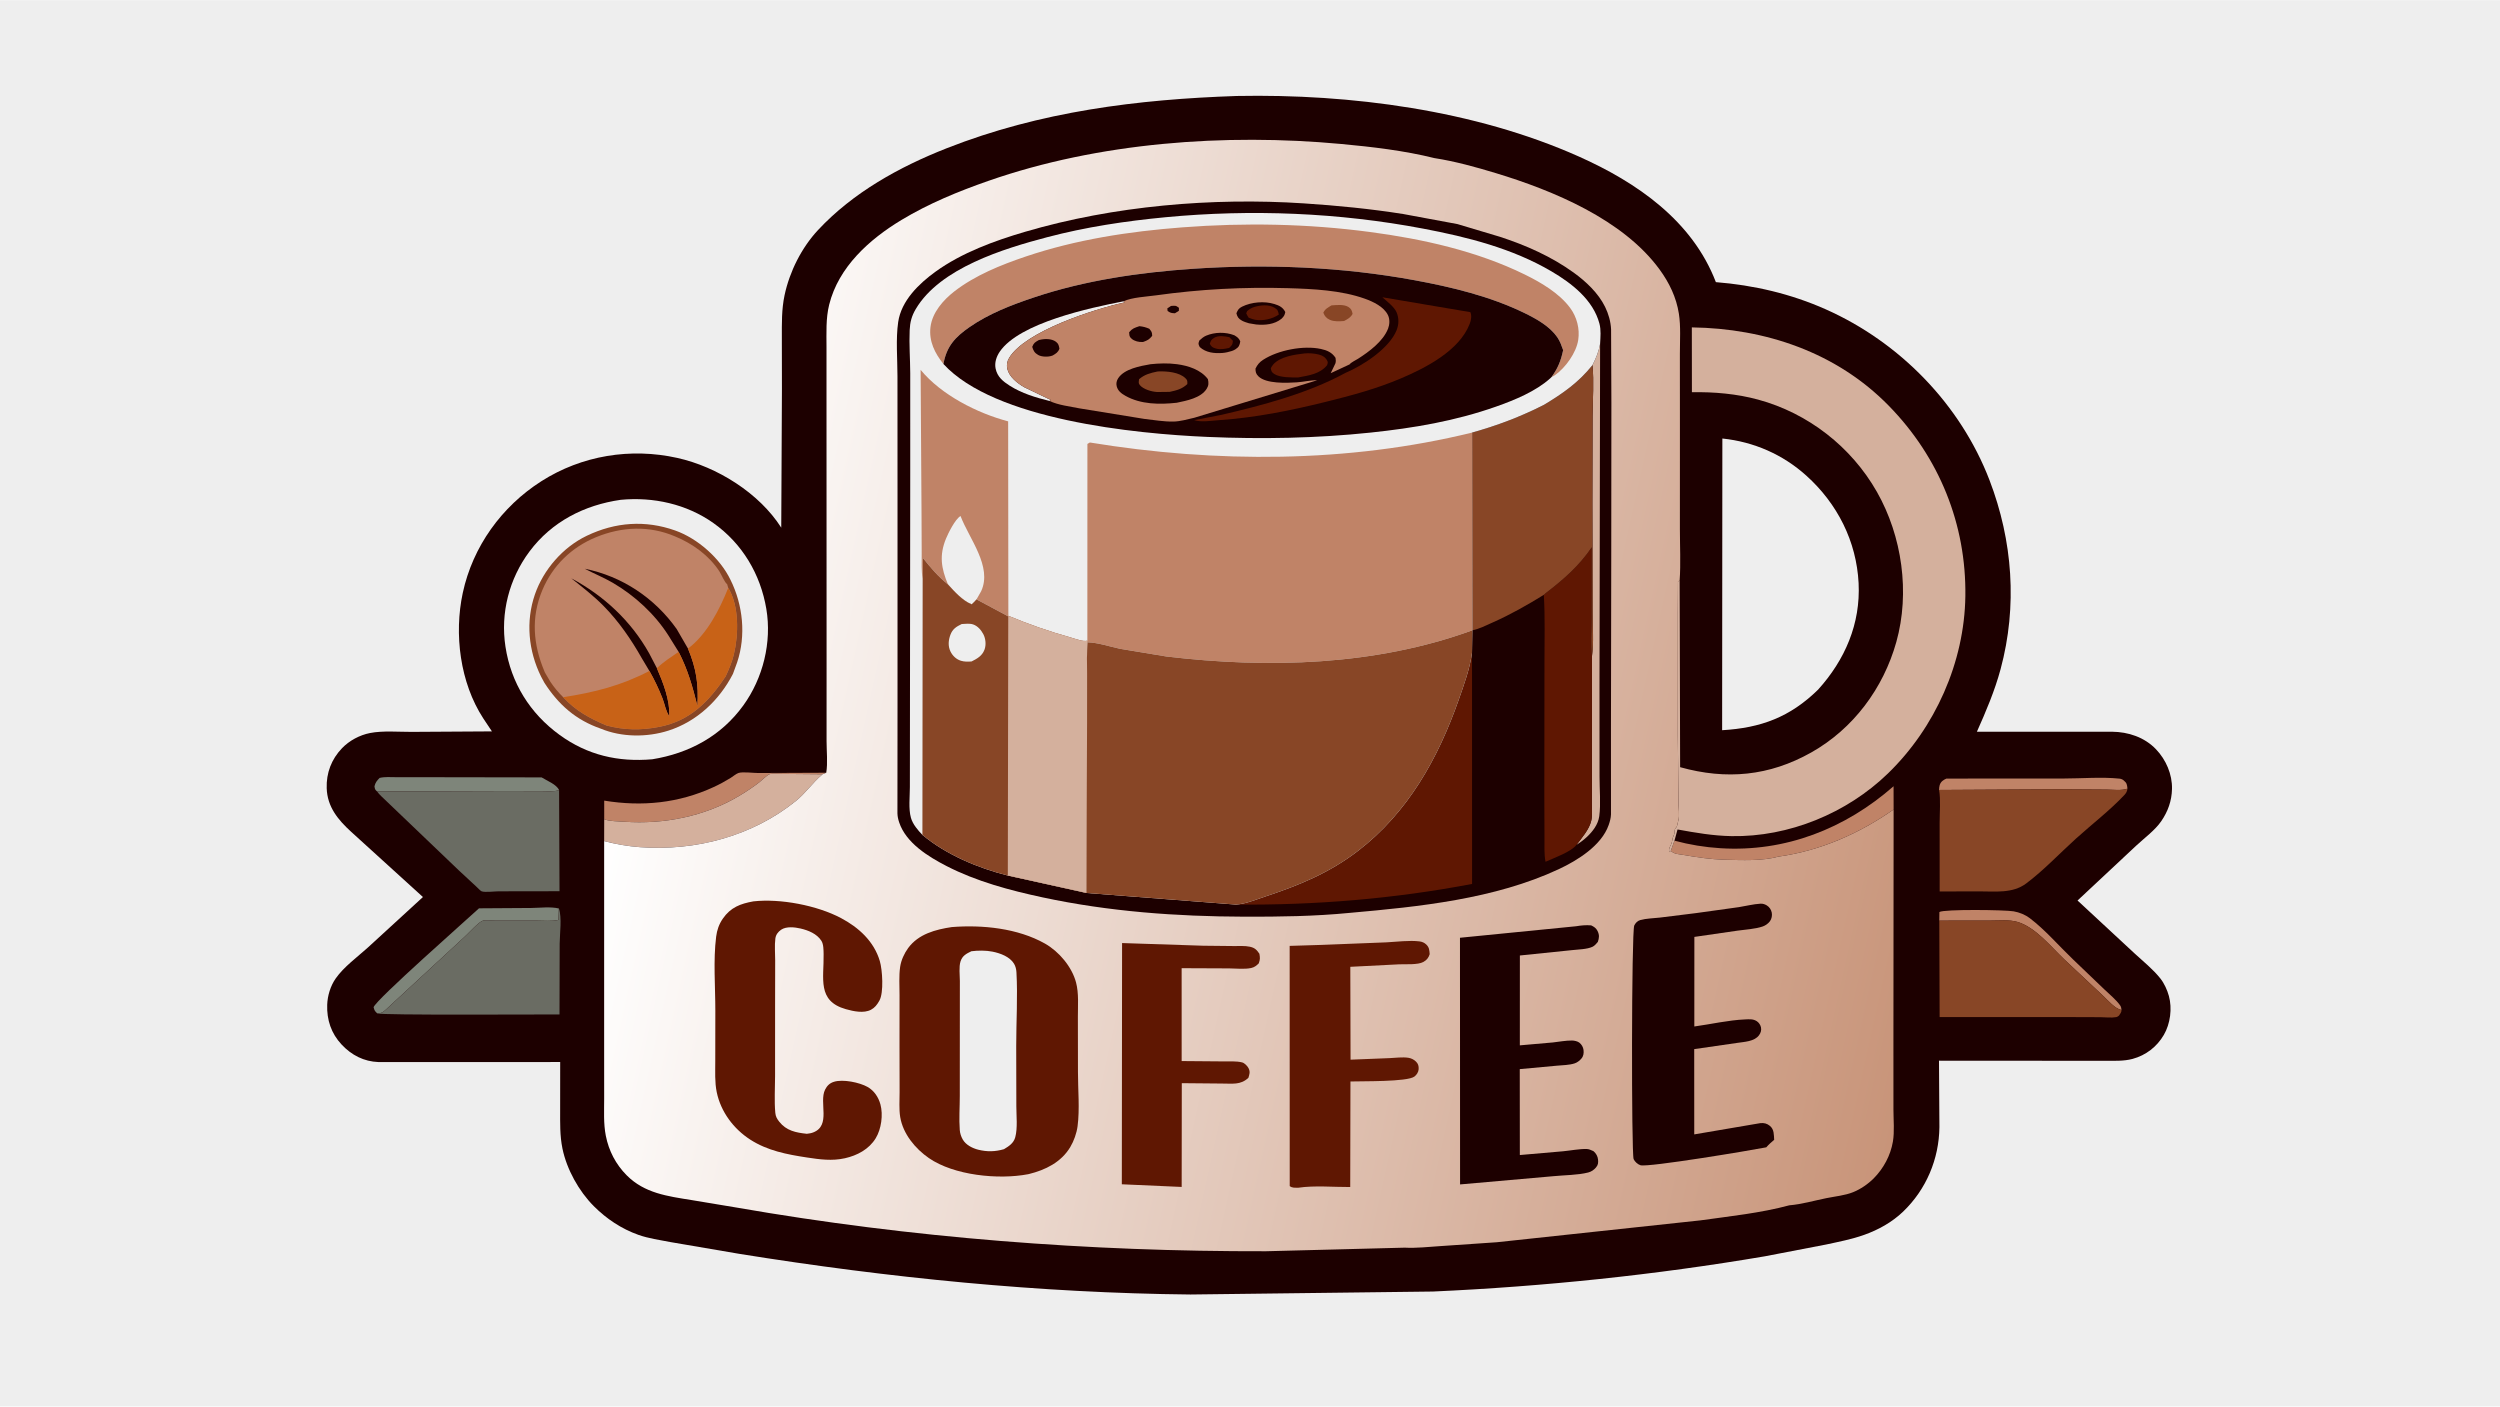 <svg version="1.1" xmlns="http://www.w3.org/2000/svg" style="display: block;" viewBox="0 0 2048 1152" width="1820" height="1024">
<defs>
	<linearGradient id="Gradient1" gradientUnits="userSpaceOnUse" x1="1598.21" y1="716.747" x2="540.699" y2="483.132">
		<stop class="stop0" offset="0" stop-opacity="1" stop-color="rgb(200,148,121)"/>
		<stop class="stop1" offset="1" stop-opacity="1" stop-color="rgb(255,255,255)"/>
	</linearGradient>
</defs>
<path transform="translate(0,0)" fill="rgb(238,238,238)" d="M -0 -0 L 2048 0 L 2048 1152 L -0 1152 L -0 -0 z"/>
<path transform="translate(0,0)" fill="rgb(29,0,0)" d="M 1013.29 78.483 C 1106.36 76.702 1207.88 89.945 1293.33 128.058 C 1340.96 149.306 1386.35 180.64 1405.64 230.986 C 1436.78 233.472 1467.05 240.539 1495.66 253.258 C 1556.24 280.193 1606.01 331.181 1629.82 393.247 C 1648.85 442.889 1652.77 496.452 1638.89 548 C 1634.13 565.684 1626.92 582.631 1619.47 599.313 L 1730.13 599.286 C 1743.53 599.413 1756.71 603.776 1766.18 613.643 C 1774.42 622.229 1779.58 634.221 1779.3 646.188 C 1779.08 655.976 1775.96 664.644 1770.43 672.674 C 1765.35 680.051 1756.64 686.408 1750.04 692.561 L 1701.92 737.558 L 1748.57 780.839 C 1755.64 787.358 1763.84 793.931 1769.81 801.479 C 1772.96 805.467 1775.42 810.922 1776.76 815.801 C 1779.56 826.01 1777.94 838.48 1772.62 847.634 C 1766.93 857.414 1757.9 864.36 1747 867.311 C 1739.73 869.278 1731.74 868.845 1724.26 868.851 L 1691.06 868.85 L 1588.42 868.784 L 1588.77 923.212 C 1588.46 949.386 1577.96 974.221 1559.09 992.369 C 1550.05 1001.07 1538.83 1007.31 1527.05 1011.49 C 1516.9 1015.1 1506.21 1017.15 1495.69 1019.42 L 1445.74 1029.03 C 1356.19 1044.25 1264.76 1053.78 1174 1057.88 L 975.228 1060.32 C 851.42 1059.06 728.161 1046.68 606 1027.07 L 549.12 1017.35 C 540.486 1015.66 531.257 1014.4 522.966 1011.45 C 509.104 1006.51 496.84 998.352 486.468 987.962 C 474.187 975.66 464.249 957.762 460.745 940.692 C 458.584 930.164 458.888 919.684 458.876 909.01 L 458.905 869.875 L 310.112 869.907 C 298.095 869.48 287.991 864.253 279.859 855.565 C 271.328 846.45 267.604 835.32 268.046 822.936 C 268.312 815.466 270.718 807.556 275.011 801.404 C 281.615 791.944 292.864 783.759 301.416 776.029 L 346.47 734.71 L 287.69 681.287 C 276.966 671.497 268.138 660.922 267.636 645.58 C 267.227 633.092 271.523 621.804 280.198 612.77 C 286.17 606.549 294.677 601.997 303.177 600.345 C 313.679 598.305 326.442 599.452 337.182 599.417 L 402.985 599.009 L 395.896 588.363 C 376.838 559.061 371.834 519.27 379.117 485.5 C 387.287 447.616 410.944 414.796 443.5 394.065 C 476.623 372.974 516.577 366.474 554.867 374.994 C 587.424 382.238 621.903 403.731 639.999 432.117 L 640.557 318.429 L 640.491 276.644 C 640.479 264.848 640.249 253.268 642.719 241.663 C 646.828 222.365 656.656 202.757 670.129 188.314 C 698.877 157.497 736.731 136.577 775.621 121.273 C 852.085 91.183 931.756 81.237 1013.29 78.483 z"/>
<path transform="translate(0,0)" fill="rgb(192,131,103)" d="M 1588.66 754.052 L 1588.75 747 C 1592.19 744.575 1642.6 745.166 1649.58 746.425 C 1654.43 747.298 1659.05 749.161 1662.98 752.149 C 1675.46 761.654 1686.61 774.669 1698.02 785.604 L 1723.87 810.362 C 1728.1 814.428 1733.45 818.742 1736.84 823.5 C 1737.6 824.561 1737.84 825.887 1737.95 827.157 C 1733.04 826.735 1726.25 818.785 1722.64 815.437 L 1690.97 785.726 C 1679.97 775.263 1667.4 759.358 1652.57 755.058 C 1645.97 753.144 1637.65 754.017 1630.79 754.001 L 1588.66 754.052 z"/>
<path transform="translate(0,0)" fill="rgb(192,131,103)" d="M 1588.49 647.004 C 1588.54 645.691 1588.59 644.259 1588.99 643 C 1589.89 640.188 1591.94 638.792 1594.5 637.671 L 1690.67 637.619 C 1705.44 637.617 1721.64 636.202 1736.21 637.711 C 1737.48 637.843 1738.61 638.262 1739.61 639.07 C 1742.39 641.333 1742.43 642.509 1742.82 645.905 C 1738.3 647.711 1730.79 646.732 1725.86 646.702 L 1686 646.432 L 1588.49 647.004 z"/>
<path transform="translate(0,0)" fill="rgb(126,133,122)" d="M 308.924 648.231 C 307.04 646.579 307.184 646.352 306.761 644 C 307.559 640.809 308.761 639.36 311 637.127 C 315.292 636.08 320.047 636.535 324.458 636.532 L 349.291 636.544 L 443.689 636.702 C 448.198 639.52 455.932 642.405 458.014 647.144 C 453.698 648.593 448.247 647.969 443.694 647.965 L 415.185 647.896 L 308.924 648.231 z"/>
<path transform="translate(0,0)" fill="rgb(126,133,122)" d="M 309.078 830.032 C 306.99 828.119 306.789 827.738 306.047 825 C 307.588 819.071 384.192 751.635 392.39 743.957 L 435.292 743.666 C 442.399 743.581 451.032 742.438 457.837 744.096 L 457.471 753.471 C 451.945 754.724 445.123 754.012 439.437 754.018 L 405.501 754.018 C 403.057 754.016 397.846 753.311 395.659 754.01 C 392.054 755.162 384.2 764.029 381 766.922 L 316.155 826.873 C 313.214 829.501 313.079 829.676 309.078 830.032 z"/>
<path transform="translate(0,0)" fill="rgb(192,131,103)" d="M 494.966 670.966 L 494.974 655.732 C 525.928 660.811 555.994 657.843 584.621 644.623 C 589.46 642.389 594.061 639.89 598.596 637.089 C 600.375 635.99 603.044 633.727 604.945 633.086 C 608.348 631.939 617.183 633.114 621.052 633.118 L 676.858 632.883 L 673.846 634.154 L 640.488 633.838 C 637.842 633.886 633.007 633.337 630.582 634.039 C 628.574 634.621 624.008 639.194 622.139 640.627 C 616.606 644.871 610.827 648.736 604.82 652.276 C 576.936 668.708 543.66 675.282 511.548 673.035 C 507.068 672.721 499.036 672.738 494.966 670.966 z"/>
<path transform="translate(0,0)" fill="rgb(192,131,103)" d="M 1371.73 688.531 C 1384.09 691.877 1396.69 693.927 1409.48 694.724 C 1462.51 698.029 1511.66 678.683 1551.21 643.947 L 1551.25 662.968 C 1523.26 682.645 1491.2 696.796 1457.04 701.579 C 1443.27 705.341 1426.84 704.473 1412.64 704.127 C 1401.42 703.853 1390.36 702.168 1379.34 700.255 C 1375.47 699.585 1371.47 699.721 1368.73 696.838 L 1371.73 688.531 z"/>
<path transform="translate(0,0)" fill="rgb(212,176,157)" d="M 494.966 670.966 C 499.036 672.738 507.068 672.721 511.548 673.035 C 543.66 675.282 576.936 668.708 604.82 652.276 C 610.827 648.736 616.606 644.871 622.139 640.627 C 624.008 639.194 628.574 634.621 630.582 634.039 C 633.007 633.337 637.842 633.886 640.488 633.838 L 673.846 634.154 L 673.183 634.71 C 665.648 641.097 659.952 649.605 652.042 655.982 C 616.195 684.884 569.917 697.172 524.315 693.869 C 514.554 693.162 504.363 691.395 494.922 688.865 L 494.966 670.966 z"/>
<path transform="translate(0,0)" fill="rgb(106,108,99)" d="M 457.837 744.096 C 460.488 751.379 458.522 765.089 458.481 773 L 458.349 830.899 C 442.062 830.851 311.532 831.633 309.078 830.032 C 313.079 829.676 313.214 829.501 316.155 826.873 L 381 766.922 C 384.2 764.029 392.054 755.162 395.659 754.01 C 397.846 753.311 403.057 754.016 405.501 754.018 L 439.437 754.018 C 445.123 754.012 451.945 754.724 457.471 753.471 L 457.837 744.096 z"/>
<path transform="translate(0,0)" fill="rgb(136,70,38)" d="M 1588.66 754.052 L 1630.79 754.001 C 1637.65 754.017 1645.97 753.144 1652.57 755.058 C 1667.4 759.358 1679.97 775.263 1690.97 785.726 L 1722.64 815.437 C 1726.25 818.785 1733.04 826.735 1737.95 827.157 C 1738.01 829.088 1736.9 830.336 1735.86 831.861 C 1735.06 832.45 1734.51 832.914 1733.5 833.099 C 1729.69 833.8 1724.52 833.164 1720.6 833.138 L 1694.49 833.045 L 1588.94 833.05 L 1588.66 754.052 z"/>
<path transform="translate(0,0)" fill="rgb(106,108,99)" d="M 458.014 647.144 L 458.356 729.944 L 408.536 730.026 C 405.173 730.031 397.56 731.05 394.587 730.048 C 393.59 729.713 391.134 727.006 390.256 726.224 L 376.005 713.005 L 312.308 652.079 C 311.061 650.837 309.884 649.717 308.924 648.231 L 415.185 647.896 L 443.694 647.965 C 448.247 647.969 453.698 648.593 458.014 647.144 z"/>
<path transform="translate(0,0)" fill="rgb(136,70,38)" d="M 1588.49 647.004 L 1686 646.432 L 1725.86 646.702 C 1730.79 646.732 1738.3 647.711 1742.82 645.905 C 1742.52 648.118 1741.82 649.514 1740.3 651.12 C 1728.29 663.868 1713.66 675.08 1700.63 686.852 C 1687.3 698.896 1674.16 712.883 1659.85 723.597 C 1648.66 731.978 1634.53 730.029 1621.36 730.076 L 1588.97 730.155 L 1588.93 673.839 C 1588.92 665.359 1589.93 655.255 1588.49 647.004 z"/>
<path transform="translate(0,0)" fill="rgb(238,238,238)" d="M 1410.96 359.087 C 1436.76 361.799 1460.48 372.137 1479.79 389.544 C 1505.19 412.445 1520.84 443.285 1522.57 477.559 C 1524.25 510.899 1511.36 540.494 1489.38 564.816 C 1466.39 587.313 1442.61 596.188 1410.77 598.047 L 1410.96 359.087 z"/>
<path transform="translate(0,0)" fill="rgb(212,176,157)" d="M 1375.96 475.442 L 1376.36 628.332 C 1414.23 638.908 1449.38 635.667 1483.8 616.267 C 1518.24 596.851 1542.86 563.689 1553.47 525.781 C 1564.77 485.379 1558.23 439.111 1537.55 402.77 C 1516.56 365.873 1481.21 338.348 1440.25 327.218 C 1422.69 322.446 1404.17 320.84 1386.01 321.171 L 1385.95 268.057 C 1446.15 268.871 1504.55 288.52 1547.36 332.324 C 1588.62 374.54 1610.86 429.328 1610.02 488.329 C 1609.25 542.401 1585.31 595.987 1546.57 633.513 C 1512.97 666.065 1465.38 685.66 1418.41 684.813 C 1403.33 684.541 1389.03 682.05 1374.23 679.358 L 1371.73 688.531 L 1368.73 696.838 L 1367.56 697.909 C 1366.79 695.276 1367.86 693.949 1369 691.5 C 1370.09 689.161 1369.81 686.761 1371 684.5 C 1371.86 682.856 1371.89 681.578 1371.97 679.759 C 1372.04 678.206 1373.34 677.988 1373.75 676.75 C 1374.26 675.213 1374.51 673.151 1375 671.5 C 1375.98 668.21 1375.01 661.1 1375.02 657.485 L 1374.47 602.593 L 1374.47 502.524 L 1374.6 476.153 L 1375.96 475.442 z"/>
<path transform="translate(0,0)" fill="rgb(238,238,238)" d="M 508.508 409.309 C 535.09 406.763 562.454 412.764 584.441 428.357 C 608.144 445.169 623.016 470.304 627.784 498.704 C 632.375 526.048 625.098 555.425 608.867 577.835 C 590.736 602.867 564.418 617.002 534.331 621.861 C 506.406 624.27 481.284 618.522 458.391 601.874 C 434.12 584.224 418.6 559.251 414.072 529.625 C 409.851 502.009 417.109 473.931 433.762 451.629 C 452.027 427.168 478.667 413.604 508.508 409.309 z"/>
<path transform="translate(0,0)" fill="rgb(136,70,38)" d="M 445.953 559.161 L 443.181 553.991 C 432.892 533.089 430.512 509.053 438.209 486.781 C 445.245 466.421 461.186 448.098 480.661 438.773 C 504.125 427.539 528.629 425.764 553.127 434.446 C 571.603 440.994 589.952 457.249 598.439 474.897 C 608.676 495.473 611.251 520.45 603.875 542.46 L 600.442 551.882 C 589.34 573.43 570.922 590.916 547.557 598.387 C 530.071 603.978 509.341 603.89 492.243 596.805 C 471.741 589.703 457.547 577.17 445.953 559.161 z"/>
<path transform="translate(0,0)" fill="rgb(192,131,103)" d="M 446.394 550.783 L 446.096 550.081 C 436.746 527.852 434.845 505.854 444.304 483.263 C 452.697 463.221 468.225 448.145 488.333 439.905 C 509.454 431.249 531.846 430.272 552.954 439.261 C 567.317 445.156 580.838 454.85 589.385 468.042 C 590.865 470.326 593.698 477.206 595.663 478.376 L 596.571 481.462 C 605.623 496.252 605.077 519.683 601.191 535.894 C 599.703 542.102 597.121 548.173 594.447 553.946 C 580.827 574.355 565.608 590.267 540.241 595.263 C 525.159 598.234 511.711 598.064 496.844 594.171 C 482.748 588.129 471.908 582.312 461.344 571.003 C 457.236 566.975 454.11 563.198 450.91 558.435 L 446.394 550.783 z"/>
<path transform="translate(0,0)" fill="rgb(29,0,0)" d="M 525.772 539.094 C 517.106 523.735 506.786 508.739 494.365 496.165 C 486.261 487.961 476.982 480.77 467.967 473.59 C 494.731 487.874 516.927 508.541 531.79 535.06 L 538.129 547.243 C 543.236 559.093 548.895 573.421 548.276 586.579 C 545.413 582.521 544.583 576.765 542.765 572.115 C 539.712 564.306 536.131 556.778 531.977 549.493 L 525.772 539.094 z"/>
<path transform="translate(0,0)" fill="rgb(29,0,0)" d="M 547.583 520.451 C 536.417 502.896 519.954 487.778 502.035 477.31 C 494.581 472.956 486.609 469.767 478.975 465.767 C 509.634 471.89 536.383 489.809 554.361 515.207 L 563.594 531.173 C 570.471 547.676 572.299 560.378 571.326 578.155 C 567.288 562.183 563.502 548.542 555.922 533.854 L 547.583 520.451 z"/>
<path transform="translate(0,0)" fill="rgb(200,98,23)" d="M 596.571 481.462 C 605.623 496.252 605.077 519.683 601.191 535.894 C 599.703 542.102 597.121 548.173 594.447 553.946 C 580.827 574.355 565.608 590.267 540.241 595.263 C 525.159 598.234 511.711 598.064 496.844 594.171 C 482.748 588.129 471.908 582.312 461.344 571.003 C 486.594 567.135 509.204 561.465 531.977 549.493 C 536.131 556.778 539.712 564.306 542.765 572.115 C 544.583 576.765 545.413 582.521 548.276 586.579 C 548.895 573.421 543.236 559.093 538.129 547.243 C 543.447 542.08 549.831 538.032 555.922 533.854 C 563.502 548.542 567.288 562.183 571.326 578.155 C 572.299 560.378 570.471 547.676 563.594 531.173 C 579.115 519.569 589.582 498.996 596.571 481.462 z"/>
<path transform="translate(0,0)" fill="url(#Gradient1)" d="M 676.858 632.883 C 678.183 624.936 677.123 615.022 677.124 606.899 L 677.136 547.623 L 677.074 328.587 L 677.069 284.198 C 677.075 272.643 676.449 260.758 679.263 249.442 C 686.946 218.548 712.167 195.928 738.5 180.046 C 760.86 166.56 785.059 156.63 809.647 148.049 C 900.109 116.476 1003.63 109.006 1098.62 117.801 C 1123.94 120.145 1150.33 123.223 1175.05 129.373 C 1191.81 131.964 1209.02 136.72 1225.22 141.633 C 1272.3 155.906 1329.55 179.621 1359.48 220.548 C 1367.47 231.475 1373.25 243.404 1375.35 256.899 C 1376.98 267.389 1376.14 278.972 1376.16 289.632 L 1376.19 349.244 L 1376.17 433.055 C 1376.16 447.044 1376.95 461.533 1375.96 475.442 L 1374.6 476.153 L 1374.47 502.524 L 1374.47 602.593 L 1375.02 657.485 C 1375.01 661.1 1375.98 668.21 1375 671.5 C 1374.51 673.151 1374.26 675.213 1373.75 676.75 C 1373.34 677.988 1372.04 678.206 1371.97 679.759 C 1371.89 681.578 1371.86 682.856 1371 684.5 C 1369.81 686.761 1370.09 689.161 1369 691.5 C 1367.86 693.949 1366.79 695.276 1367.56 697.909 L 1368.73 696.838 C 1371.47 699.721 1375.47 699.585 1379.34 700.255 C 1390.36 702.168 1401.42 703.853 1412.64 704.127 C 1426.84 704.473 1443.27 705.341 1457.04 701.579 C 1491.2 696.796 1523.26 682.645 1551.25 662.968 L 1551.09 855.565 L 1551.11 908.853 C 1551.11 917.225 1552.06 926.964 1550.65 935.159 C 1548.71 946.447 1542.97 957.121 1534.92 965.207 C 1530.3 969.848 1524.13 974.064 1518.04 976.506 C 1511.39 979.179 1503.19 979.961 1496.15 981.387 C 1486.3 983.384 1475.75 986.451 1465.79 987.252 C 1442.39 993.591 1416.81 996.23 1392.82 999.607 L 1226.24 1017.5 L 1180.09 1020.66 C 1170.53 1021.28 1160.3 1022.45 1150.75 1021.94 L 1037.09 1024.88 C 892.451 1025.22 746.096 1013.98 603.57 989.119 L 566.452 982.942 C 546.918 979.805 528.038 977.399 513.427 962.709 C 504.47 953.703 498.717 942.671 496.269 930.202 C 494.311 920.222 494.948 909.671 494.939 899.537 L 494.914 853.246 L 494.922 688.865 C 504.363 691.395 514.554 693.162 524.315 693.869 C 569.917 697.172 616.195 684.884 652.042 655.982 C 659.952 649.605 665.648 641.097 673.183 634.71 L 673.846 634.154 L 676.858 632.883 z"/>
<path transform="translate(0,0)" fill="rgb(95,23,2)" d="M 919.205 772.41 L 985.641 774.593 L 1010.83 774.864 C 1015.02 774.911 1019.82 774.528 1023.92 775.42 C 1027.93 776.291 1029.52 777.965 1031.7 781.169 C 1032.27 784.568 1032.36 785.67 1031.18 789.044 C 1029.3 790.906 1027.66 792.248 1025 792.841 C 1019.61 794.042 1012.51 793.19 1006.97 793.172 L 967.999 793.003 L 968.017 869.078 L 1001.5 869.361 C 1006.47 869.436 1012.78 868.957 1017.56 870.181 C 1019.53 870.684 1021.93 873.17 1022.84 875 C 1024.3 877.964 1023.57 879.84 1022.7 882.779 C 1016.2 888.962 1009.3 887.423 1000.75 887.497 L 968.125 887.194 L 968.026 972.197 L 918.995 970.023 L 919.205 772.41 z"/>
<path transform="translate(0,0)" fill="rgb(95,23,2)" d="M 1082.76 773.914 L 1135.81 771.827 C 1144.44 771.395 1154.43 770.007 1162.94 771.062 C 1165.01 771.319 1166.88 772.149 1168.4 773.602 C 1170.93 776.03 1170.9 778.304 1171.2 781.5 C 1170.29 784.499 1168.73 786.393 1166 787.906 C 1161.52 790.393 1151.45 789.613 1146.24 789.831 L 1106.18 791.871 L 1106.37 867.947 L 1138.22 866.679 C 1143.07 866.482 1148.98 865.645 1153.76 866.398 C 1156.09 866.765 1158.31 867.858 1159.98 869.523 C 1161.83 871.361 1162.28 873.149 1162.16 875.7 C 1162.04 878.015 1160.58 880.337 1158.71 881.763 C 1152.88 886.217 1115.61 885.483 1106.29 885.811 L 1106.11 972.274 C 1092.54 972.339 1076.86 970.867 1063.56 972.845 C 1060.86 972.749 1058.71 973.202 1056.54 971.5 L 1056.49 774.728 L 1082.76 773.914 z"/>
<path transform="translate(0,0)" fill="rgb(29,0,0)" d="M 1291.1 758.647 C 1295.38 757.945 1299.17 757.564 1303.5 757.93 C 1305.87 759.098 1307.51 760.111 1308.72 762.55 C 1310.34 765.833 1310.06 768.17 1308.94 771.5 C 1307.71 772.916 1306.32 774.651 1304.59 775.459 C 1300.07 777.575 1292.87 777.624 1287.9 778.194 L 1245.08 782.598 L 1245.05 856.21 L 1272.18 853.827 C 1277.28 853.276 1282.78 852.171 1287.89 852.253 C 1289.68 852.281 1292.24 852.857 1293.72 853.942 C 1295.62 855.332 1296.97 857.728 1297.23 860 C 1297.52 862.571 1297.26 864.915 1295.53 866.991 C 1294.14 868.655 1292.15 870.225 1290.09 870.927 C 1285.59 872.459 1279.98 872.422 1275.24 872.886 L 1244.99 875.685 L 1245.05 946.062 L 1280.47 942.987 C 1286.69 942.397 1293.61 940.981 1299.77 941.117 C 1301.43 941.154 1303.19 941.85 1304.67 942.575 L 1305.5 942.998 C 1307.51 944.709 1308.89 947.221 1309.12 949.791 C 1309.36 952.42 1309.22 954.196 1307.4 956.29 C 1305.66 958.299 1303.61 959.722 1301.01 960.379 C 1292.37 962.561 1281.65 962.491 1272.64 963.385 L 1196.09 970.14 L 1196.01 768.073 L 1291.1 758.647 z"/>
<path transform="translate(0,0)" fill="rgb(29,0,0)" d="M 1446.94 939.742 C 1434.58 942.199 1349.96 956.324 1343.87 954.419 C 1341.66 953.729 1339.23 951.552 1338.27 949.395 C 1336.4 945.224 1336.49 762.763 1338.79 758 C 1339.75 756.011 1341.48 754.195 1343.66 753.59 C 1348.65 752.211 1354.55 752.145 1359.73 751.55 L 1389.3 747.884 L 1424.5 742.982 C 1430.31 742.07 1436.42 740.471 1442.26 740.154 C 1444.1 740.054 1445.86 740.635 1447.41 741.601 C 1449.52 742.908 1450.93 745.036 1451.42 747.457 C 1451.89 749.782 1451.36 752.569 1449.96 754.5 C 1448.57 756.418 1446.28 758.029 1444.07 758.802 C 1437.92 760.946 1429.82 761.318 1423.34 762.25 L 1388.03 767.373 L 1387.99 840.754 C 1401.56 838.902 1415.84 835.558 1429.46 834.973 C 1432.88 834.827 1436.08 834.469 1439.07 836.361 C 1440.83 837.48 1442.18 839.449 1442.6 841.503 C 1443.08 843.889 1442.4 846.053 1440.94 848 C 1437.08 853.127 1428.88 853.319 1423 854.213 L 1387.9 859.301 L 1387.93 929.157 L 1442 919.942 C 1445.09 919.622 1447.51 920.193 1449.93 922.203 C 1453.46 925.134 1453.1 929.452 1453.4 933.598 C 1451.17 935.473 1448.83 937.525 1446.94 939.742 z"/>
<path transform="translate(0,0)" fill="rgb(95,23,2)" d="M 617.134 738.264 C 639.196 735.788 669.415 741.553 689.034 751.989 C 703.482 759.675 715.957 770.985 720.741 787.151 C 722.886 794.399 724.076 812.943 720.437 819.493 L 720.147 820 C 718.48 822.959 716.563 825.431 713.5 827.047 C 707.562 830.178 699.11 828.315 692.947 826.575 C 669.149 819.858 675.075 801.369 674.7 781.5 C 674.638 778.21 674.702 773.403 672.883 770.561 C 669.199 764.807 662.197 761.988 655.806 760.5 C 651.086 759.401 644.124 758.597 639.899 761.501 C 637.376 763.236 635.595 765.57 635.184 768.636 C 634.429 774.259 635.039 780.781 635.023 786.484 L 634.958 823.542 L 634.941 881.306 C 634.944 891.185 634.207 901.713 635.136 911.529 C 635.422 914.556 636.521 916.415 638.351 918.747 C 644.192 926.192 652.078 927.717 660.95 928.661 C 662.725 928.464 664.482 928.197 666.156 927.555 C 681.001 921.866 670.705 902.953 675.912 892.5 C 677.518 889.274 679.674 887.155 683.183 886.057 C 690.579 883.743 704.192 886.61 710.696 890.271 C 716.1 893.314 719.626 898.673 721.248 904.593 C 723.582 913.116 721.97 924.783 717.397 932.283 C 711.857 941.369 702.206 946.451 692.097 948.708 C 681.573 951.058 671.515 949.663 661 948.064 C 644.656 945.579 628.687 942.517 614.564 933.402 C 600.858 924.554 590.452 910.581 587.131 894.485 C 585.444 886.309 585.966 877.547 585.946 869.235 L 586.002 828.023 C 586.029 808.331 584.207 786.611 586.674 767.135 C 587.361 761.708 589.022 756.945 592.146 752.411 C 598.521 743.16 606.573 740.179 617.134 738.264 z"/>
<path transform="translate(0,0)" fill="rgb(95,23,2)" d="M 779.741 759.316 C 804.791 757.331 833.761 760.268 856 772.824 C 867.508 779.321 878.12 791.893 881.499 804.703 C 883.855 813.632 882.969 823.787 882.998 832.988 L 883.064 878.177 C 883.062 892.335 884.582 908.475 882.752 922.431 C 881.996 928.199 879.746 934.516 876.78 939.5 C 869.364 951.961 856.351 958.338 842.782 961.661 L 841.965 961.82 C 817.877 966.399 781.485 962.761 760.935 948.557 C 749.744 940.823 739.76 928.746 737.459 915.007 C 736.37 908.509 736.978 901.074 736.954 894.456 L 736.878 856.981 L 736.901 815.183 C 736.912 807.571 736.307 799.41 737.4 791.89 C 738.177 786.545 740.757 780.889 743.935 776.543 C 752.357 765.024 766.342 761.31 779.741 759.316 z"/>
<path transform="translate(0,0)" fill="rgb(238,238,238)" d="M 795.758 779.121 C 801.21 778.414 807.689 778.369 813.104 779.46 C 819.416 780.732 827.171 783.532 830.701 789.349 C 831.948 791.405 832.536 793.92 832.67 796.302 C 833.792 816.253 832.481 836.851 832.483 856.863 L 832.586 906.176 C 832.596 913.918 833.711 923.978 831.71 931.442 C 830.399 936.332 826.522 938.829 822.455 941.267 C 815.322 943.344 808.669 943.505 801.455 941.717 C 796.658 940.528 791.17 937.764 788.664 933.299 C 787.333 930.929 786.458 928.317 786.25 925.597 C 785.554 916.493 786.264 906.742 786.267 897.573 L 786.298 839.464 L 786.326 803.5 C 786.319 798.686 785.415 791.942 786.882 787.381 C 788.37 782.76 791.705 781.073 795.758 779.121 z"/>
<path transform="translate(0,0)" fill="rgb(29,0,0)" d="M 1105.85 747.672 C 1077.29 750.502 1048.03 750.898 1019.33 750.81 C 963.783 750.64 908.472 746.652 854.099 734.992 C 827.372 729.26 799.827 721.904 775.427 709.331 C 760.378 701.577 742.195 690.411 736.582 673.5 C 735.765 671.037 735.254 668.763 735.179 666.157 L 735.248 579.65 L 735.247 400.108 L 735.207 308.058 C 735.21 293.839 733.767 277.667 735.792 263.697 C 738.321 246.254 752.661 232.343 766.327 222.454 C 787.858 206.873 814.702 197.088 840.006 189.666 C 912.258 168.475 993.015 161.521 1068.16 166.466 C 1095.41 168.26 1122.65 170.919 1149.63 175.204 L 1193.93 183.427 L 1228.95 193.905 C 1250.21 200.858 1270.93 210.03 1289.13 223.163 C 1299.19 230.427 1309.35 239.952 1314.87 251.225 C 1317.7 257.003 1319.46 263.149 1319.8 269.589 L 1320.05 329.992 L 1319.95 451.468 L 1319.7 596.895 L 1319.72 667 C 1319.62 670.043 1318.81 672.893 1317.81 675.747 C 1311.91 692.579 1292.22 704.751 1276.9 711.903 C 1224.51 736.348 1162.81 742.628 1105.85 747.672 z"/>
<path transform="translate(0,0)" fill="rgb(212,176,157)" d="M 1304.54 298.971 C 1307.49 293.2 1309.72 287.84 1310.81 281.422 L 1310.61 385.796 L 1310.3 562.062 L 1310.34 636.233 C 1310.33 646.542 1311.46 658.308 1310.12 668.482 C 1309.22 675.268 1304.67 681.131 1299.8 685.639 C 1297.2 688.054 1294.51 690.059 1291.48 691.9 C 1295.8 686.24 1301.76 679.419 1303.48 672.446 C 1304.52 668.213 1304.05 663.23 1304.06 658.873 L 1304.1 634.544 L 1304.17 537.188 C 1305.77 526.195 1304.63 513.248 1304.69 502.024 L 1304.47 412.494 L 1304.63 340.521 C 1304.76 326.898 1305.87 312.514 1304.54 298.971 z"/>
<path transform="translate(0,0)" fill="rgb(95,23,2)" d="M 1266.16 485.82 C 1280.52 474.88 1293.86 463.244 1303.99 448.141 L 1303.89 507.471 C 1303.88 517.089 1303 527.695 1304.17 537.188 L 1304.1 634.544 L 1304.06 658.873 C 1304.05 663.23 1304.52 668.213 1303.48 672.446 C 1301.76 679.419 1295.8 686.24 1291.48 691.9 C 1287.33 697.645 1272.65 702.832 1266.09 705.828 C 1264.87 699.577 1265.29 692.363 1265.24 685.986 L 1265.11 650.413 L 1265.23 542.777 C 1265.19 524.317 1265.82 505.568 1264.69 487.148 L 1266.16 485.82 z"/>
<path transform="translate(0,0)" fill="rgb(95,23,2)" d="M 1012.46 740.899 C 1020.61 740.319 1028.28 737.011 1035.97 734.467 C 1063.96 725.208 1088.84 715.07 1112.47 696.917 C 1153.35 665.513 1178.04 621.233 1194.89 573.359 C 1199.28 560.878 1204.16 547.609 1205.88 534.473 L 1205.93 723.987 C 1141.64 736.2 1077.92 741.412 1012.46 740.899 z"/>
<path transform="translate(0,0)" fill="rgb(136,70,38)" d="M 1304.54 298.971 C 1305.87 312.514 1304.76 326.898 1304.63 340.521 L 1304.47 412.494 L 1304.69 502.024 C 1304.63 513.248 1305.77 526.195 1304.17 537.188 C 1303 527.695 1303.88 517.089 1303.89 507.471 L 1303.99 448.141 C 1293.86 463.244 1280.52 474.88 1266.16 485.82 L 1264.69 487.148 C 1251.06 495.581 1237.42 503.282 1222.75 509.813 C 1217.68 512.072 1211.53 515.208 1206.13 516.204 L 1205.96 354.223 C 1226.7 348.408 1245.89 341.163 1265.04 331.374 C 1280.46 322.036 1293.14 313.233 1304.54 298.971 z"/>
<path transform="translate(0,0)" fill="rgb(238,238,238)" d="M 755.64 683.837 C 751.853 679.892 747.762 675.157 746.232 669.791 C 744.148 662.486 745.363 652.306 745.365 644.638 L 745.431 593.136 L 745.672 384.862 L 745.666 305.534 C 745.618 293.859 744.672 281.935 745.203 270.292 C 745.503 263.724 746.842 258.685 750.208 253 C 770.101 219.393 822.401 203.515 857.763 194.194 C 889.619 185.798 922.138 180.922 954.896 177.806 C 1025.09 171.129 1096.65 174.003 1165.93 187.169 C 1202.17 194.055 1238.86 203.302 1270.95 222.154 C 1287.62 231.948 1305.12 245.471 1310.27 265 C 1311.68 270.326 1311.07 275.971 1310.81 281.422 C 1309.72 287.84 1307.49 293.2 1304.54 298.971 C 1293.14 313.233 1280.46 322.036 1265.04 331.374 C 1245.89 341.163 1226.7 348.408 1205.96 354.223 L 1206.13 516.204 L 1205.88 534.473 C 1204.16 547.609 1199.28 560.878 1194.89 573.359 C 1178.04 621.233 1153.35 665.513 1112.47 696.917 C 1088.84 715.07 1063.96 725.208 1035.97 734.467 C 1028.28 737.011 1020.61 740.319 1012.46 740.899 L 890.135 731.401 L 825.6 717.107 C 801.007 710.91 775.204 700.063 755.64 683.837 z"/>
<path transform="translate(0,0)" fill="rgb(192,131,103)" d="M 755.843 474.062 C 754.671 467.69 755.097 460.177 755.05 453.657 L 754.903 418.542 L 754.166 302.831 C 771.054 323.389 800.485 338.316 825.883 345.039 L 826.046 504.307 L 825.968 504.808 L 799.969 490.868 C 798.758 492.383 797.444 493.62 796 494.911 C 788.582 491.973 781.804 484.427 776.567 478.602 C 768.68 472.392 762.287 464.773 756.044 456.974 L 755.843 474.062 z"/>
<path transform="translate(0,0)" fill="rgb(238,238,238)" d="M 776.567 478.602 C 771.068 465.49 769.326 454.843 774.926 441.191 C 776.802 436.616 782.383 425.271 786.867 422.574 C 793.909 441.18 813.08 463.949 803.785 484.136 L 799.969 490.868 C 798.758 492.383 797.444 493.62 796 494.911 C 788.582 491.973 781.804 484.427 776.567 478.602 z"/>
<path transform="translate(0,0)" fill="rgb(192,131,103)" d="M 772.866 298.058 C 765.837 289.238 760.875 279.478 762.241 267.88 C 763.655 255.885 772.716 245.595 781.909 238.48 C 798.774 225.428 819.963 216.873 839.993 210.099 C 881.421 196.088 925.041 189.429 968.521 186.111 C 1019.97 182.184 1071.2 183.121 1122.38 189.917 C 1165.4 195.63 1209.89 205.513 1249.08 224.736 C 1262.31 231.225 1277.2 239.953 1286.17 251.968 C 1291.74 259.424 1294.3 269.173 1292.88 278.385 C 1291.26 288.883 1282.5 301.046 1273.83 307.183 C 1272.97 307.789 1272.02 308.257 1271.06 308.674 C 1276.33 301.322 1278.68 295.4 1280.53 286.697 C 1279.25 283.065 1277.98 279.398 1275.78 276.201 C 1269.6 267.196 1258.78 261.163 1249.15 256.446 C 1220.96 242.647 1189.14 234.982 1158.4 229.343 C 1099.37 218.513 1037.93 215.988 978.117 219.994 C 933.93 222.954 888.961 229.423 846.883 243.557 C 828.54 249.718 810.144 256.761 794.144 267.883 C 782.335 276.092 775.406 283.664 772.866 298.058 z"/>
<path transform="translate(0,0)" fill="rgb(136,70,38)" d="M 755.843 474.062 L 756.044 456.974 C 762.287 464.773 768.68 472.392 776.567 478.602 C 781.804 484.427 788.582 491.973 796 494.911 C 797.444 493.62 798.758 492.383 799.969 490.868 L 825.968 504.808 L 826.046 504.307 C 842.714 511.283 859.594 517.184 877 522.037 C 880.705 523.07 887.08 525.677 890.759 524.706 L 891.121 526.058 C 890.094 534.524 890.537 543.317 890.534 551.846 L 890.508 592.269 L 890.135 731.401 L 825.6 717.107 C 801.007 710.91 775.204 700.063 755.64 683.837 L 755.843 474.062 z"/>
<path transform="translate(0,0)" fill="rgb(238,238,238)" d="M 787.867 511.063 C 790.779 510.91 794.404 510.44 797.198 511.396 C 800.957 512.681 803.749 515.989 805.55 519.394 C 807.485 523.05 807.976 528.22 806.475 532.124 C 804.521 537.206 800.55 539.385 795.931 541.729 C 792.98 541.945 790.097 542.038 787.23 541.164 C 783.367 539.985 780.363 537.1 778.61 533.511 C 776.489 529.168 776.917 524.278 778.587 519.851 C 780.391 515.07 783.433 513.197 787.867 511.063 z"/>
<path transform="translate(0,0)" fill="rgb(212,176,157)" d="M 826.046 504.307 C 842.714 511.283 859.594 517.184 877 522.037 C 880.705 523.07 887.08 525.677 890.759 524.706 L 891.121 526.058 C 890.094 534.524 890.537 543.317 890.534 551.846 L 890.508 592.269 L 890.135 731.401 L 825.6 717.107 L 825.968 504.808 L 826.046 504.307 z"/>
<path transform="translate(0,0)" fill="rgb(192,131,103)" d="M 892.808 362.352 C 995.882 379.234 1104.21 379.189 1205.96 354.223 L 1206.13 516.204 C 1126.59 545.223 1038.75 547.578 955.506 537.659 L 917.535 531.351 C 909.338 529.619 899.38 526.237 891.121 526.058 L 890.759 524.706 L 890.807 363.537 L 892.808 362.352 z"/>
<path transform="translate(0,0)" fill="rgb(136,70,38)" d="M 1206.13 516.204 L 1205.88 534.473 C 1204.16 547.609 1199.28 560.878 1194.89 573.359 C 1178.04 621.233 1153.35 665.513 1112.47 696.917 C 1088.84 715.07 1063.96 725.208 1035.97 734.467 C 1028.28 737.011 1020.61 740.319 1012.46 740.899 L 890.135 731.401 L 890.508 592.269 L 890.534 551.846 C 890.537 543.317 890.094 534.524 891.121 526.058 C 899.38 526.237 909.338 529.619 917.535 531.351 L 955.506 537.659 C 1038.75 547.578 1126.59 545.223 1206.13 516.204 z"/>
<path transform="translate(0,0)" fill="rgb(29,0,0)" d="M 772.866 298.058 C 775.406 283.664 782.335 276.092 794.144 267.883 C 810.144 256.761 828.54 249.718 846.883 243.557 C 888.961 229.423 933.93 222.954 978.117 219.994 C 1037.93 215.988 1099.37 218.513 1158.4 229.343 C 1189.14 234.982 1220.96 242.647 1249.15 256.446 C 1258.78 261.163 1269.6 267.196 1275.78 276.201 C 1277.98 279.398 1279.25 283.065 1280.53 286.697 C 1278.68 295.4 1276.33 301.322 1271.06 308.674 L 1270.1 309.649 C 1258.15 320.463 1240.76 327.58 1225.74 332.89 C 1192.11 344.783 1158.11 350.509 1122.76 354.237 C 1078.51 358.904 1033.62 359.698 989.167 357.782 C 929.317 355.203 814.787 343.714 772.866 298.058 z"/>
<path transform="translate(0,0)" fill="rgb(95,23,2)" d="M 1068.71 289.38 C 1072.41 289.038 1076.84 289.385 1080.44 290.322 C 1083.37 291.085 1085.67 292.448 1087.16 295.142 C 1088.07 296.799 1087.63 297.252 1087.16 299 C 1081.35 306.261 1072.07 307.457 1063.45 309.067 C 1058.15 309.108 1048.59 309.253 1043.97 306.282 C 1041.64 304.778 1041.49 304.022 1041.04 301.5 C 1041.6 300.452 1042.2 299.402 1042.99 298.5 C 1048.66 291.962 1060.61 290.325 1068.71 289.38 z"/>
<path transform="translate(0,0)" fill="rgb(238,238,238)" d="M 920.408 246.68 L 921.5 247.541 L 920.529 247.752 C 895.961 253.261 840.188 271.131 826.749 292.947 C 825.023 295.749 824.428 298.832 825.197 302.066 C 826.752 308.596 833.509 313.875 839 317.033 L 860.828 327.531 L 859.8 328.34 C 848.513 325.563 837.121 322.137 827.224 315.861 C 821.62 312.308 816.95 308.53 815.583 301.717 C 814.621 296.919 816.278 291.962 818.965 288 C 835.035 264.306 893.443 251.91 920.408 246.68 z"/>
<path transform="translate(0,0)" fill="rgb(95,23,2)" d="M 1102.07 305.38 C 1116.55 299.29 1137.97 285.363 1144.04 270.5 C 1146.01 265.662 1146.12 260.449 1144.05 255.655 C 1142.09 251.133 1136.08 246.681 1132.43 243.375 L 1204.5 255.573 C 1205.81 258.486 1205.13 262.198 1203.97 265.187 C 1195.46 287.163 1167.93 301.221 1147.59 309.858 C 1127.43 318.417 1107.18 323.827 1086 329.076 C 1057.15 336.226 1028.33 342.022 998.626 344.053 C 992.465 344.474 984.08 345.959 978.307 344.023 L 1000.75 339.672 C 1034.36 331.865 1071.7 322.003 1102.07 305.38 z"/>
<path transform="translate(0,0)" fill="rgb(192,131,103)" d="M 920.408 246.68 C 927.281 243.424 939.275 242.886 946.927 241.815 C 982.94 236.775 1018.66 234.878 1055.02 235.925 C 1075.51 236.515 1098.65 237.607 1118.11 244.564 C 1124.97 247.013 1133.76 251.179 1137.06 258.098 C 1138.63 261.404 1138.41 265.719 1137.11 269.07 C 1133.06 279.491 1121.61 287.922 1112.51 293.748 C 1110.76 294.869 1106.68 296.761 1105.58 298.374 L 1090.12 305.572 L 1093.98 297.5 C 1094.44 296.06 1094.31 294.462 1094.07 293 C 1091.14 288.551 1087.15 286.806 1082.03 285.711 C 1067.79 282.662 1047.08 286.638 1034.75 294.614 C 1031.75 296.552 1030.04 298.627 1028.5 301.825 C 1028.5 304.561 1028.85 306.121 1030.88 308.134 C 1037.22 314.383 1054.05 313.6 1062.28 313.081 C 1067.83 312.73 1073.47 311.26 1079.02 311.376 L 978.385 342.076 C 972.907 343.347 966.846 345.115 961.216 345.208 C 953.457 345.336 945.238 343.927 937.5 343.042 L 884.349 334.397 C 876.51 332.786 867.022 331.786 859.8 328.34 L 860.828 327.531 L 839 317.033 C 833.509 313.875 826.752 308.596 825.197 302.066 C 824.428 298.832 825.023 295.749 826.749 292.947 C 840.188 271.131 895.961 253.261 920.529 247.752 L 921.5 247.541 L 920.408 246.68 z"/>
<path transform="translate(0,0)" fill="rgb(29,0,0)" d="M 959.296 250.5 C 962.532 250.268 963.13 249.905 965.788 252.016 L 965.716 254.5 L 962.5 256.49 C 959.538 256.334 958.946 256.274 956.5 254.641 L 956.262 252.5 L 959.296 250.5 z"/>
<path transform="translate(0,0)" fill="rgb(29,0,0)" d="M 933.406 267.063 C 936.487 267.375 938.673 267.971 941.5 269.174 C 943.477 271.651 943.751 271.867 943.869 275 C 941.38 278.044 940.2 278.632 936.5 279.974 L 936.016 280.02 C 933.045 280.22 929.373 279.372 927.087 277.396 C 924.922 275.525 925.253 274.738 924.999 272 C 927.856 268.705 929.367 268.466 933.406 267.063 z"/>
<path transform="translate(0,0)" fill="rgb(136,70,38)" d="M 1090.72 250.035 C 1094.94 249.771 1100.72 249.005 1104.5 251.275 C 1106.96 252.755 1107.54 254.35 1108.04 257 C 1106.36 260.103 1104.04 261.212 1101.07 262.827 C 1097.23 263.094 1093.12 263.473 1089.5 261.895 C 1086.65 260.654 1085.13 258.911 1084.06 256 C 1085.71 252.73 1087.67 251.991 1090.72 250.035 z"/>
<path transform="translate(0,0)" fill="rgb(29,0,0)" d="M 850.887 278.5 L 851.593 278.31 C 855.756 277.266 861.397 277.135 865.024 279.824 C 867.204 281.441 867.409 283.047 867.884 285.5 C 866.775 288.512 865.102 289.433 862.5 290.991 L 861.824 291.262 C 858.751 292.39 853.398 292.315 850.5 290.667 C 847.487 288.954 846.565 287.192 845.591 284 C 847.015 280.586 847.835 280.319 850.887 278.5 z"/>
<path transform="translate(0,0)" fill="rgb(29,0,0)" d="M 1009.06 287.416 C 1006.53 288.185 1004.01 288.831 1001.36 289.012 C 994.692 289.469 987.971 288.802 982.822 284.16 C 981.57 281.504 981.537 281.588 982.5 278.822 C 984.171 277.298 985.893 275.758 987.998 274.867 C 995.195 271.818 1003.93 271.72 1011.17 274.507 C 1013.57 275.957 1014.91 276.885 1016.03 279.5 C 1015.52 282.775 1014.88 284.206 1012 286.062 C 1011.08 286.653 1010.08 287.051 1009.06 287.416 z"/>
<path transform="translate(0,0)" fill="rgb(95,23,2)" d="M 1006.92 284.904 C 1003.18 285.671 999.697 286.475 995.934 285.344 C 993.194 284.521 992.376 283.865 991.042 281.5 C 991.956 279.01 992.096 278.254 994.411 276.738 C 998.044 274.359 1003.19 275.297 1007.14 276.112 L 1009.98 279 C 1009.78 282.39 1009.2 282.606 1006.92 284.904 z"/>
<path transform="translate(0,0)" fill="rgb(29,0,0)" d="M 1023.14 264.696 C 1021.28 264.103 1019.21 263.529 1017.5 262.585 C 1014.64 261.005 1013.62 259.566 1012.86 256.5 C 1014.05 253.757 1014.67 252.484 1017.5 251.072 C 1025.19 247.239 1035.82 246.368 1044.02 248.926 C 1048.05 250.183 1050.95 251.625 1052.92 255.5 C 1052.26 258.372 1051.93 258.805 1049.87 260.933 C 1044.09 265.679 1036.3 266.354 1029.07 265.679 L 1023.14 264.696 z"/>
<path transform="translate(0,0)" fill="rgb(95,23,2)" d="M 1022.84 260.057 C 1022.06 258.962 1021.5 257.696 1020.89 256.5 L 1021.68 254.684 C 1023.59 253.077 1025.33 251.97 1027.74 251.27 C 1032.66 249.836 1039.4 249.095 1044 251.904 C 1046.87 253.657 1046.89 254.408 1047.62 257.527 C 1042.38 261.208 1034.51 262.943 1028.18 261.798 C 1026.72 261.535 1025.36 261.035 1023.98 260.509 L 1023.26 260.242 L 1022.84 260.057 z"/>
<path transform="translate(0,0)" fill="rgb(29,0,0)" d="M 942.505 298.223 C 949.673 297.473 957.023 297.252 964.185 298.211 C 973.504 299.458 983.655 302.714 989.5 310.426 C 990.208 313.503 990.222 315.662 988.481 318.408 C 983.692 325.963 972.129 328.076 963.991 329.795 C 950.067 331.33 934.579 331.219 922.014 324.146 C 918.66 322.258 915.796 320.173 914.796 316.269 C 914.212 313.992 914.725 311.684 916.03 309.7 C 921.088 302.003 933.995 299.728 942.505 298.223 z"/>
<path transform="translate(0,0)" fill="rgb(136,70,38)" d="M 948.101 304.218 L 949.319 304.132 C 956.084 303.921 966.035 304.717 971.137 309.729 C 972.96 311.519 972.651 312.018 972.655 314.5 C 968.203 318.629 964.021 319.579 958.223 320.878 L 948 320.997 C 943.499 320.774 936.704 318.84 933.743 315.314 C 932.364 313.671 932.938 312.528 933.129 310.5 C 937.694 306.585 942.31 305.438 948.101 304.218 z"/>
</svg>
